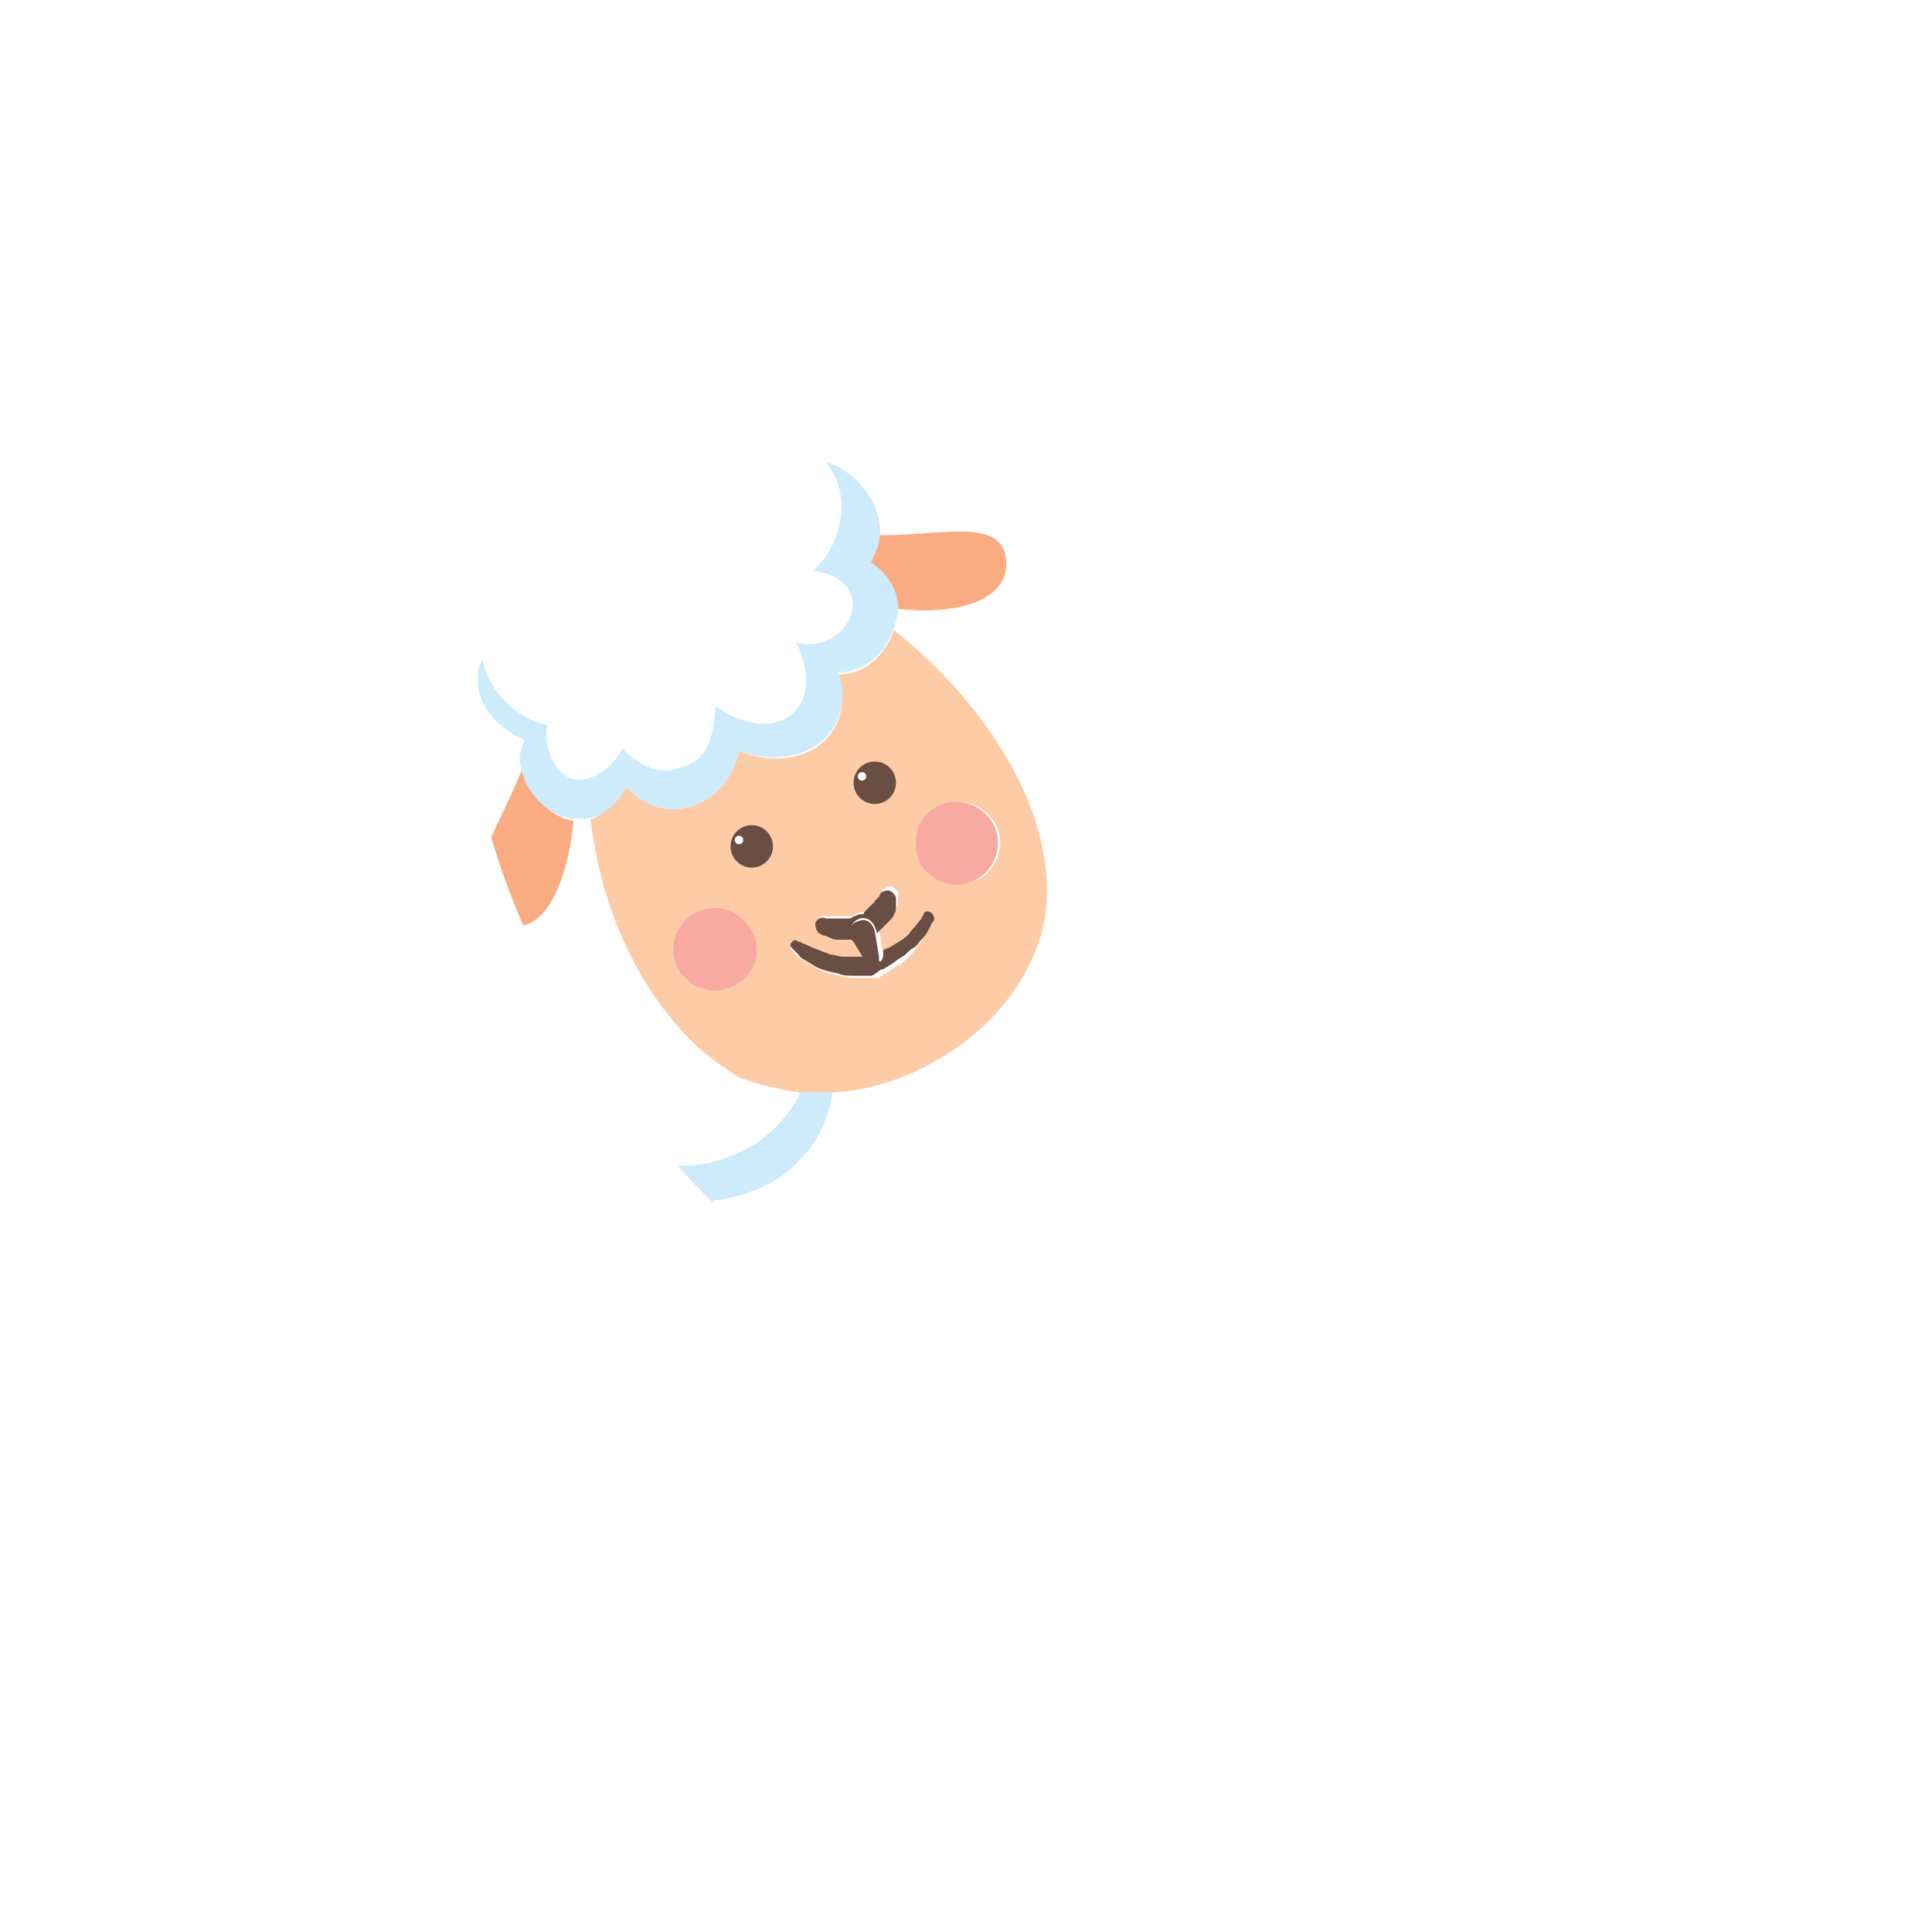 <svg width="272" height="272" viewBox="0 0 272 272" fill="none" xmlns="http://www.w3.org/2000/svg">
<path d="M82.537 115.275C84.03 128.416 90.004 140.661 98.366 147.829C100.158 149.323 102.249 150.816 104.041 151.712C105.833 152.309 107.625 152.907 109.417 153.205C109.716 153.205 110.014 153.504 110.612 153.504C111.209 153.504 112.105 153.803 112.702 153.803C114.196 153.803 115.689 153.803 117.182 153.803C123.156 153.504 128.532 151.413 133.31 148.427C141.374 143.349 146.75 135.285 147.348 127.221C148.244 112.587 137.492 97.952 125.844 88.693C124.649 92.277 121.662 94.965 118.078 94.965C120.766 104.523 111.806 109.003 104.041 105.717C102.548 113.184 93.886 117.067 88.212 110.795C86.718 113.184 85.225 114.379 83.433 115.275C83.134 115.275 82.836 115.275 82.537 115.275ZM105.534 130.507C107.326 133.195 106.43 136.779 103.742 138.571C101.054 140.363 97.47 139.467 95.678 136.779C93.886 134.091 94.782 130.507 97.47 128.715C100.158 126.923 103.742 127.819 105.534 130.507ZM127.636 132C128.233 131.403 128.83 130.507 129.129 130.208C129.129 129.909 129.428 129.909 129.428 129.611C129.428 129.312 129.726 129.312 130.025 129.312C130.025 129.312 130.025 129.312 130.324 129.312C130.622 129.312 130.921 129.909 130.921 130.208C130.921 130.507 130.921 130.805 130.622 130.805C130.324 131.403 130.025 132.299 129.129 133.195C128.83 133.792 128.532 134.091 127.934 134.688C127.636 134.987 127.038 135.584 126.441 135.883C125.844 136.181 125.246 136.779 124.649 137.077C124.35 137.077 124.052 137.376 123.753 137.675H123.454C123.454 137.675 123.454 137.675 123.156 137.675H122.857H122.558H122.26C121.961 137.675 121.961 137.675 121.662 137.675C121.364 137.675 121.065 137.675 120.468 137.675C119.87 137.675 118.974 137.675 118.377 137.376C116.884 137.077 115.689 136.779 114.793 136.181C113.897 135.584 113.001 135.285 112.404 134.688C112.105 134.389 111.806 134.389 111.806 134.091L111.508 133.792C111.209 133.493 111.209 133.195 111.508 133.195C111.806 132.896 112.105 132.896 112.404 133.195C112.404 133.195 112.404 133.195 112.702 133.195C112.702 133.195 113.001 133.493 113.3 133.493C113.897 133.792 114.494 134.091 115.39 134.389C115.689 134.688 116.286 134.688 116.884 134.688C117.481 134.987 118.078 134.987 118.676 134.987C119.273 134.987 119.87 134.987 120.468 134.987C120.766 134.987 121.065 134.987 121.364 134.987C121.364 134.987 121.662 134.987 121.961 134.987H122.26L120.468 132C120.169 132 119.87 132 119.572 132C119.273 132 118.676 132 118.377 132C118.078 132 117.481 132 117.182 131.701C116.884 131.701 116.585 131.403 116.286 131.403C115.988 131.104 115.689 131.104 115.689 131.104C115.39 131.104 115.39 130.805 115.39 130.805C115.092 130.507 115.092 129.909 115.092 129.611C115.39 129.013 115.988 128.715 116.585 129.013H116.884C116.884 129.013 116.884 129.013 117.182 129.013H117.481C117.481 129.013 117.78 129.013 118.078 129.013C118.377 129.013 118.377 129.013 118.676 129.013C118.974 129.013 119.273 129.013 119.572 129.013C119.87 129.013 120.169 129.013 120.468 128.715C120.766 128.715 121.065 128.416 121.364 128.416H121.662L121.961 128.117L122.26 127.819L122.558 127.52C122.857 127.221 123.156 126.923 123.454 126.624C123.454 126.624 123.753 126.325 123.753 126.027C123.753 126.027 123.753 125.728 124.052 125.728C124.052 125.429 124.35 125.131 124.948 124.832C125.545 124.533 126.142 125.131 126.441 125.728C126.441 125.728 126.441 125.728 126.441 126.027V126.325C126.441 126.624 126.441 126.923 126.441 127.221C126.441 127.52 126.142 127.819 126.142 128.117C126.142 128.416 125.844 128.715 125.545 129.013C125.246 129.312 124.948 129.611 124.649 129.909C124.649 129.909 124.35 130.208 124.052 130.507C124.052 130.507 123.753 130.507 123.753 130.805L124.35 134.389C124.649 134.091 125.246 134.091 125.545 133.792C126.142 133.493 126.441 133.195 127.038 132.896C127.038 132.597 127.337 132.299 127.636 132ZM130.025 121.845C128.233 119.157 129.129 115.573 131.817 113.781C134.505 111.989 138.089 112.885 139.881 115.573C141.673 118.261 140.777 121.845 138.089 123.637C135.102 125.131 131.518 124.533 130.025 121.845Z" fill="#FDCCA7"/>
<path d="M122.56 137.375H121.962C121.664 137.375 121.664 137.375 121.365 137.375C121.066 137.375 120.469 137.375 120.17 137.375C119.573 137.375 118.677 137.375 118.08 137.076C116.586 136.777 115.392 136.479 114.496 135.881C113.6 135.284 112.704 134.985 112.405 134.388C112.106 134.089 112.106 134.089 111.808 133.791L111.509 133.492C111.21 133.193 111.21 132.895 111.509 132.596C111.808 132.297 112.106 132.297 112.405 132.596C112.405 132.596 112.405 132.596 112.704 132.596C112.704 132.596 113.002 132.895 113.301 132.895C113.898 133.193 114.496 133.492 115.392 133.791C115.989 134.089 116.288 134.089 116.885 134.388C117.482 134.388 118.08 134.687 118.677 134.687C119.274 134.687 119.872 134.687 120.469 134.687C120.768 134.687 121.066 134.687 121.365 134.687C121.664 134.687 121.664 134.687 121.664 134.687H121.962L122.261 135.284C122.56 135.881 123.157 135.881 123.754 135.583C124.053 135.284 124.352 134.985 124.352 134.388V133.791C124.65 133.492 125.248 133.492 125.546 133.193C126.144 132.895 126.442 132.596 127.04 132.297C127.338 131.999 127.936 131.7 128.234 131.103C128.832 130.505 129.429 129.609 129.728 129.311C129.728 129.012 130.026 129.012 130.026 128.713C130.026 128.415 130.624 128.116 130.922 128.415C131.221 128.415 131.52 129.012 131.52 129.311C131.52 129.609 131.52 129.609 131.221 129.908C130.922 130.505 130.624 131.401 129.728 132.297C129.429 132.596 129.13 133.193 128.533 133.492C127.936 133.791 127.637 134.388 127.04 134.687C126.442 134.985 125.845 135.583 125.248 135.881C124.949 136.18 124.65 136.18 124.352 136.479H124.053C122.858 137.375 122.858 137.375 122.56 137.375Z" fill="#6A4D43"/>
<path d="M121.067 129.312C120.171 129.61 119.574 130.506 119.574 131.402C119.574 131.701 119.574 131.701 119.872 132L120.171 132.298C119.872 132.298 119.574 132.298 119.275 132.298C118.976 132.298 118.379 132.298 118.08 132.298C117.782 132.298 117.184 132.298 116.886 132C116.587 132 116.288 131.701 115.99 131.701C115.691 131.701 115.392 131.402 115.392 131.402C115.094 131.402 115.094 131.104 115.094 131.104C114.795 130.805 114.795 130.208 114.795 129.909C115.094 129.312 115.691 129.013 116.288 129.312H116.587C116.587 129.312 116.587 129.312 116.886 129.312H117.184C117.483 129.312 117.483 129.312 117.782 129.312C118.08 129.312 118.08 129.312 118.379 129.312C118.678 129.312 118.976 129.312 119.275 129.312C119.574 129.312 119.872 129.312 120.171 129.013C120.47 129.013 120.768 128.714 121.067 128.714H121.366C121.366 128.714 121.664 128.714 121.664 128.416L121.963 128.117L122.262 127.818C122.56 127.52 122.859 127.221 123.158 126.922C123.158 126.624 123.456 126.624 123.456 126.624C123.456 126.624 123.456 126.325 123.755 126.325C123.755 126.026 124.054 125.429 124.651 125.429C125.248 125.13 125.846 125.728 126.144 126.325C126.144 126.325 126.144 126.325 126.144 126.624V126.922C126.144 127.221 126.144 127.52 126.144 127.818C126.144 128.117 126.144 128.416 125.846 128.714C125.846 129.013 125.547 129.312 125.248 129.61C124.95 129.909 124.651 130.208 124.352 130.506C124.054 130.805 124.054 130.805 123.755 131.104L123.456 131.402C123.158 129.909 122.262 129.013 121.067 129.312Z" fill="#6A4D43"/>
<path d="M123.754 136.48C123.156 136.778 122.559 136.48 122.26 136.181L121.962 135.584L120.17 132.597L119.871 132.298C119.871 132 119.572 132 119.572 131.701C119.274 130.805 119.871 129.909 121.066 129.61C121.962 129.312 122.858 129.909 123.156 131.104L123.754 134.688V135.285C124.351 135.584 124.052 136.181 123.754 136.48Z" fill="#6A4D43"/>
<path d="M131.52 113.781C134.208 111.989 137.792 112.885 139.584 115.573C141.376 118.261 140.48 121.845 137.792 123.637C135.104 125.429 131.52 124.533 129.728 121.845C128.234 119.157 128.832 115.274 131.52 113.781Z" fill="#F8A9A2"/>
<path d="M103.742 138.571C101.054 140.363 97.47 139.467 95.678 136.779C93.886 134.091 94.782 130.507 97.47 128.715C100.158 126.923 103.742 127.819 105.534 130.507C107.326 133.195 106.729 136.779 103.742 138.571Z" fill="#F8A9A2"/>
<path d="M64.022 84.809V185.759C69.099 189.044 76.566 190.836 84.928 188.148C93.888 185.161 96.875 173.215 95.382 164.852C99.264 165.151 104.043 164.255 108.224 161.567C110.912 159.775 113.003 157.385 114.197 154.399C113.6 154.399 113.301 154.399 112.704 154.1C112.107 154.1 111.211 153.801 110.613 153.801C110.315 153.801 110.016 153.801 109.419 153.503C107.925 153.204 106.731 152.905 105.237 152.308C102.848 151.113 100.459 149.321 98.368 147.529C90.304 140.063 84.629 128.415 83.136 115.273C83.136 115.273 83.136 115.273 83.136 114.975C82.539 114.975 78.955 114.975 78.358 114.975C77.76 124.532 76.566 132.596 70.592 129.908C63.424 126.623 69.696 117.961 73.28 109.001C73.579 108.404 73.579 108.105 73.877 107.508C73.579 106.313 73.877 105.119 74.475 103.924C74.176 103.924 74.176 103.625 73.877 103.625C70.891 102.132 69.099 100.639 68.8 97.951C68.8 97.353 68.8 96.457 68.8 95.86C68.8 95.263 69.995 93.172 70.293 93.471C71.488 90.484 74.475 89.289 78.656 88.095C78.656 87.796 76.267 85.108 76.267 84.809C75.968 84.809 75.371 84.511 74.773 84.511C71.787 83.615 67.904 83.615 64.022 84.809Z" fill="white"/>
<path d="M64.022 185.162V198.303C64.918 197.108 65.814 195.615 66.112 193.823C72.085 197.706 80.15 197.706 87.019 195.018C90.901 193.524 94.486 190.836 97.174 187.551C99.264 184.863 100.757 181.578 101.355 178.292C101.653 175.306 101.653 172.319 100.459 169.034C102.848 168.735 104.939 168.138 107.029 167.242C110.016 166.047 112.107 163.956 113.899 161.866C115.691 159.476 116.885 156.49 117.184 153.802C115.691 153.802 114.197 153.802 112.704 153.802C111.211 156.788 109.12 159.178 106.432 160.97C102.549 163.359 98.07 164.554 94.187 163.956C95.68 172.319 92.694 183.967 84.032 186.954C75.968 189.642 69.099 188.148 64.022 185.162Z" fill="#CDEBFB"/>
<path d="M119.275 78.239C119.275 78.239 119.275 77.94 119.275 78.239C119.275 77.94 119.275 77.94 119.275 78.239C119.574 77.94 119.574 77.94 119.574 77.94C119.574 77.94 119.574 77.94 119.574 77.641C119.574 77.641 119.574 77.641 119.574 77.343C119.574 77.343 119.574 77.343 119.574 77.044C119.574 77.044 119.574 77.044 119.574 76.745C119.574 76.745 119.574 76.745 119.574 76.447C119.574 76.447 119.574 76.447 119.574 76.148C119.574 76.148 119.574 76.148 119.574 75.849V75.551C119.574 75.551 119.574 75.551 119.574 75.252V74.953C129.131 76.745 141.675 71.369 141.675 79.433C141.675 86.004 130.326 87.199 121.963 84.809C122.859 82.42 121.963 79.732 119.275 78.239Z" fill="#F9AC81"/>
<path d="M70.295 129.909C62.828 126.624 69.996 117.365 73.58 108.106C74.177 111.392 77.164 114.976 80.748 115.573C79.852 124.832 76.268 132.597 70.295 129.909Z" fill="#F9AC81"/>
<path d="M117.784 79.434C127.938 80.927 121.069 94.069 113.304 91.978C118.082 101.536 110.317 107.509 101.656 101.237C101.357 104.522 100.76 108.704 97.176 109.898C95.682 110.197 97.773 109.898 96.28 110.197C92.994 111.392 89.709 109.301 87.917 107.21C86.722 109.301 85.528 110.794 83.138 111.392C77.762 113.184 76.568 104.821 77.464 103.925C72.088 102.73 68.802 98.847 67.906 94.368C69.101 91.381 72.088 88.992 76.269 87.797C76.269 87.498 75.97 87.2 75.97 86.901C73.282 76.149 82.84 70.773 91.202 74.058C91.8 64.799 104.642 61.215 109.72 67.786C112.408 65.397 115.394 65.098 117.784 65.695C121.069 69.877 122.562 74.954 117.784 79.434Z" fill="white"/>
<path d="M104.043 105.716C102.55 113.183 93.888 117.066 88.214 110.794C86.72 113.482 84.63 114.975 82.539 115.274C81.942 115.274 81.046 115.274 80.448 115.274C76.864 114.676 73.878 111.391 73.28 107.807C72.982 106.612 73.28 105.418 73.878 104.223C73.579 104.223 73.579 103.924 73.28 103.924C69.696 102.132 66.71 98.847 67.307 94.666C67.307 94.068 67.606 93.471 67.904 92.874C68.8 97.055 72.086 100.938 77.163 102.132C76.267 103.028 77.462 111.092 82.838 109.599C85.227 108.703 86.422 107.508 87.616 105.418C89.408 107.21 92.395 109.3 95.68 108.106C97.174 107.508 95.382 108.106 96.576 107.807C100.16 106.612 100.459 102.431 100.758 99.444C109.419 105.418 116.587 99.743 112.107 90.484C119.574 92.276 124.352 81.823 114.496 80.33C119.275 75.85 119.574 68.98 116.288 65.098C116.587 65.098 116.886 65.098 117.184 65.396C121.963 67.188 125.846 73.759 122.859 78.538C122.859 78.538 122.859 78.538 122.859 78.836C122.859 78.836 122.859 78.836 122.56 79.135C125.248 80.927 126.443 83.316 126.443 85.706C126.443 86.602 126.144 87.498 125.846 88.394C124.651 91.978 121.664 94.666 118.08 94.666C120.768 104.223 111.808 108.703 104.043 105.716Z" fill="#CDEBFB"/>
<path d="M123.157 113.184C124.806 113.184 126.143 111.847 126.143 110.198C126.143 108.548 124.806 107.211 123.157 107.211C121.507 107.211 120.17 108.548 120.17 110.198C120.17 111.847 121.507 113.184 123.157 113.184Z" fill="#6A4D43"/>
<path d="M121.365 109.899C121.695 109.899 121.962 109.631 121.962 109.301C121.962 108.972 121.695 108.704 121.365 108.704C121.035 108.704 120.768 108.972 120.768 109.301C120.768 109.631 121.035 109.899 121.365 109.899Z" fill="white"/>
<path d="M105.836 122.144C107.486 122.144 108.823 120.807 108.823 119.158C108.823 117.508 107.486 116.171 105.836 116.171C104.187 116.171 102.85 117.508 102.85 119.158C102.85 120.807 104.187 122.144 105.836 122.144Z" fill="#6A4D43"/>
<path d="M104.041 118.859C104.371 118.859 104.638 118.591 104.638 118.261C104.638 117.932 104.371 117.664 104.041 117.664C103.711 117.664 103.443 117.932 103.443 118.261C103.443 118.591 103.711 118.859 104.041 118.859Z" fill="white"/>
<g filter="url(#filter0_d)">
<path d="M248 186.059C226.496 220.704 188.565 244 144.661 244C78.059 244 24 189.643 24 123.04C24 79.435 46.997 41.205 81.643 20C70.293 38.219 64.021 60.021 64.021 83.019C64.021 149.621 118.08 203.68 184.683 203.68C207.979 203.979 229.483 197.408 248 186.059Z" fill="white"/>
</g>
<defs>
<filter id="filter0_d" x="0" y="0" width="272" height="272" filterUnits="userSpaceOnUse" color-interpolation-filters="sRGB">
<feFlood flood-opacity="0" result="BackgroundImageFix"/>
<feColorMatrix in="SourceAlpha" type="matrix" values="0 0 0 0 0 0 0 0 0 0 0 0 0 0 0 0 0 0 127 0"/>
<feOffset dy="https://www.dreams.co.uk/sleep-matters-club/wp-content/themes/sleepmattersclub/images/4"/>
<feGaussianBlur stdDeviation="12"/>
<feColorMatrix type="matrix" values="0 0 0 0 0.941 0 0 0 0 0.537 0 0 0 0 0.694 0 0 0 1 0"/>
<feBlend mode="normal" in2="BackgroundImageFix" result="effect1_dropShadow"/>
<feBlend mode="normal" in="SourceGraphic" in2="effect1_dropShadow" result="shape"/>
</filter>
</defs>
</svg>
